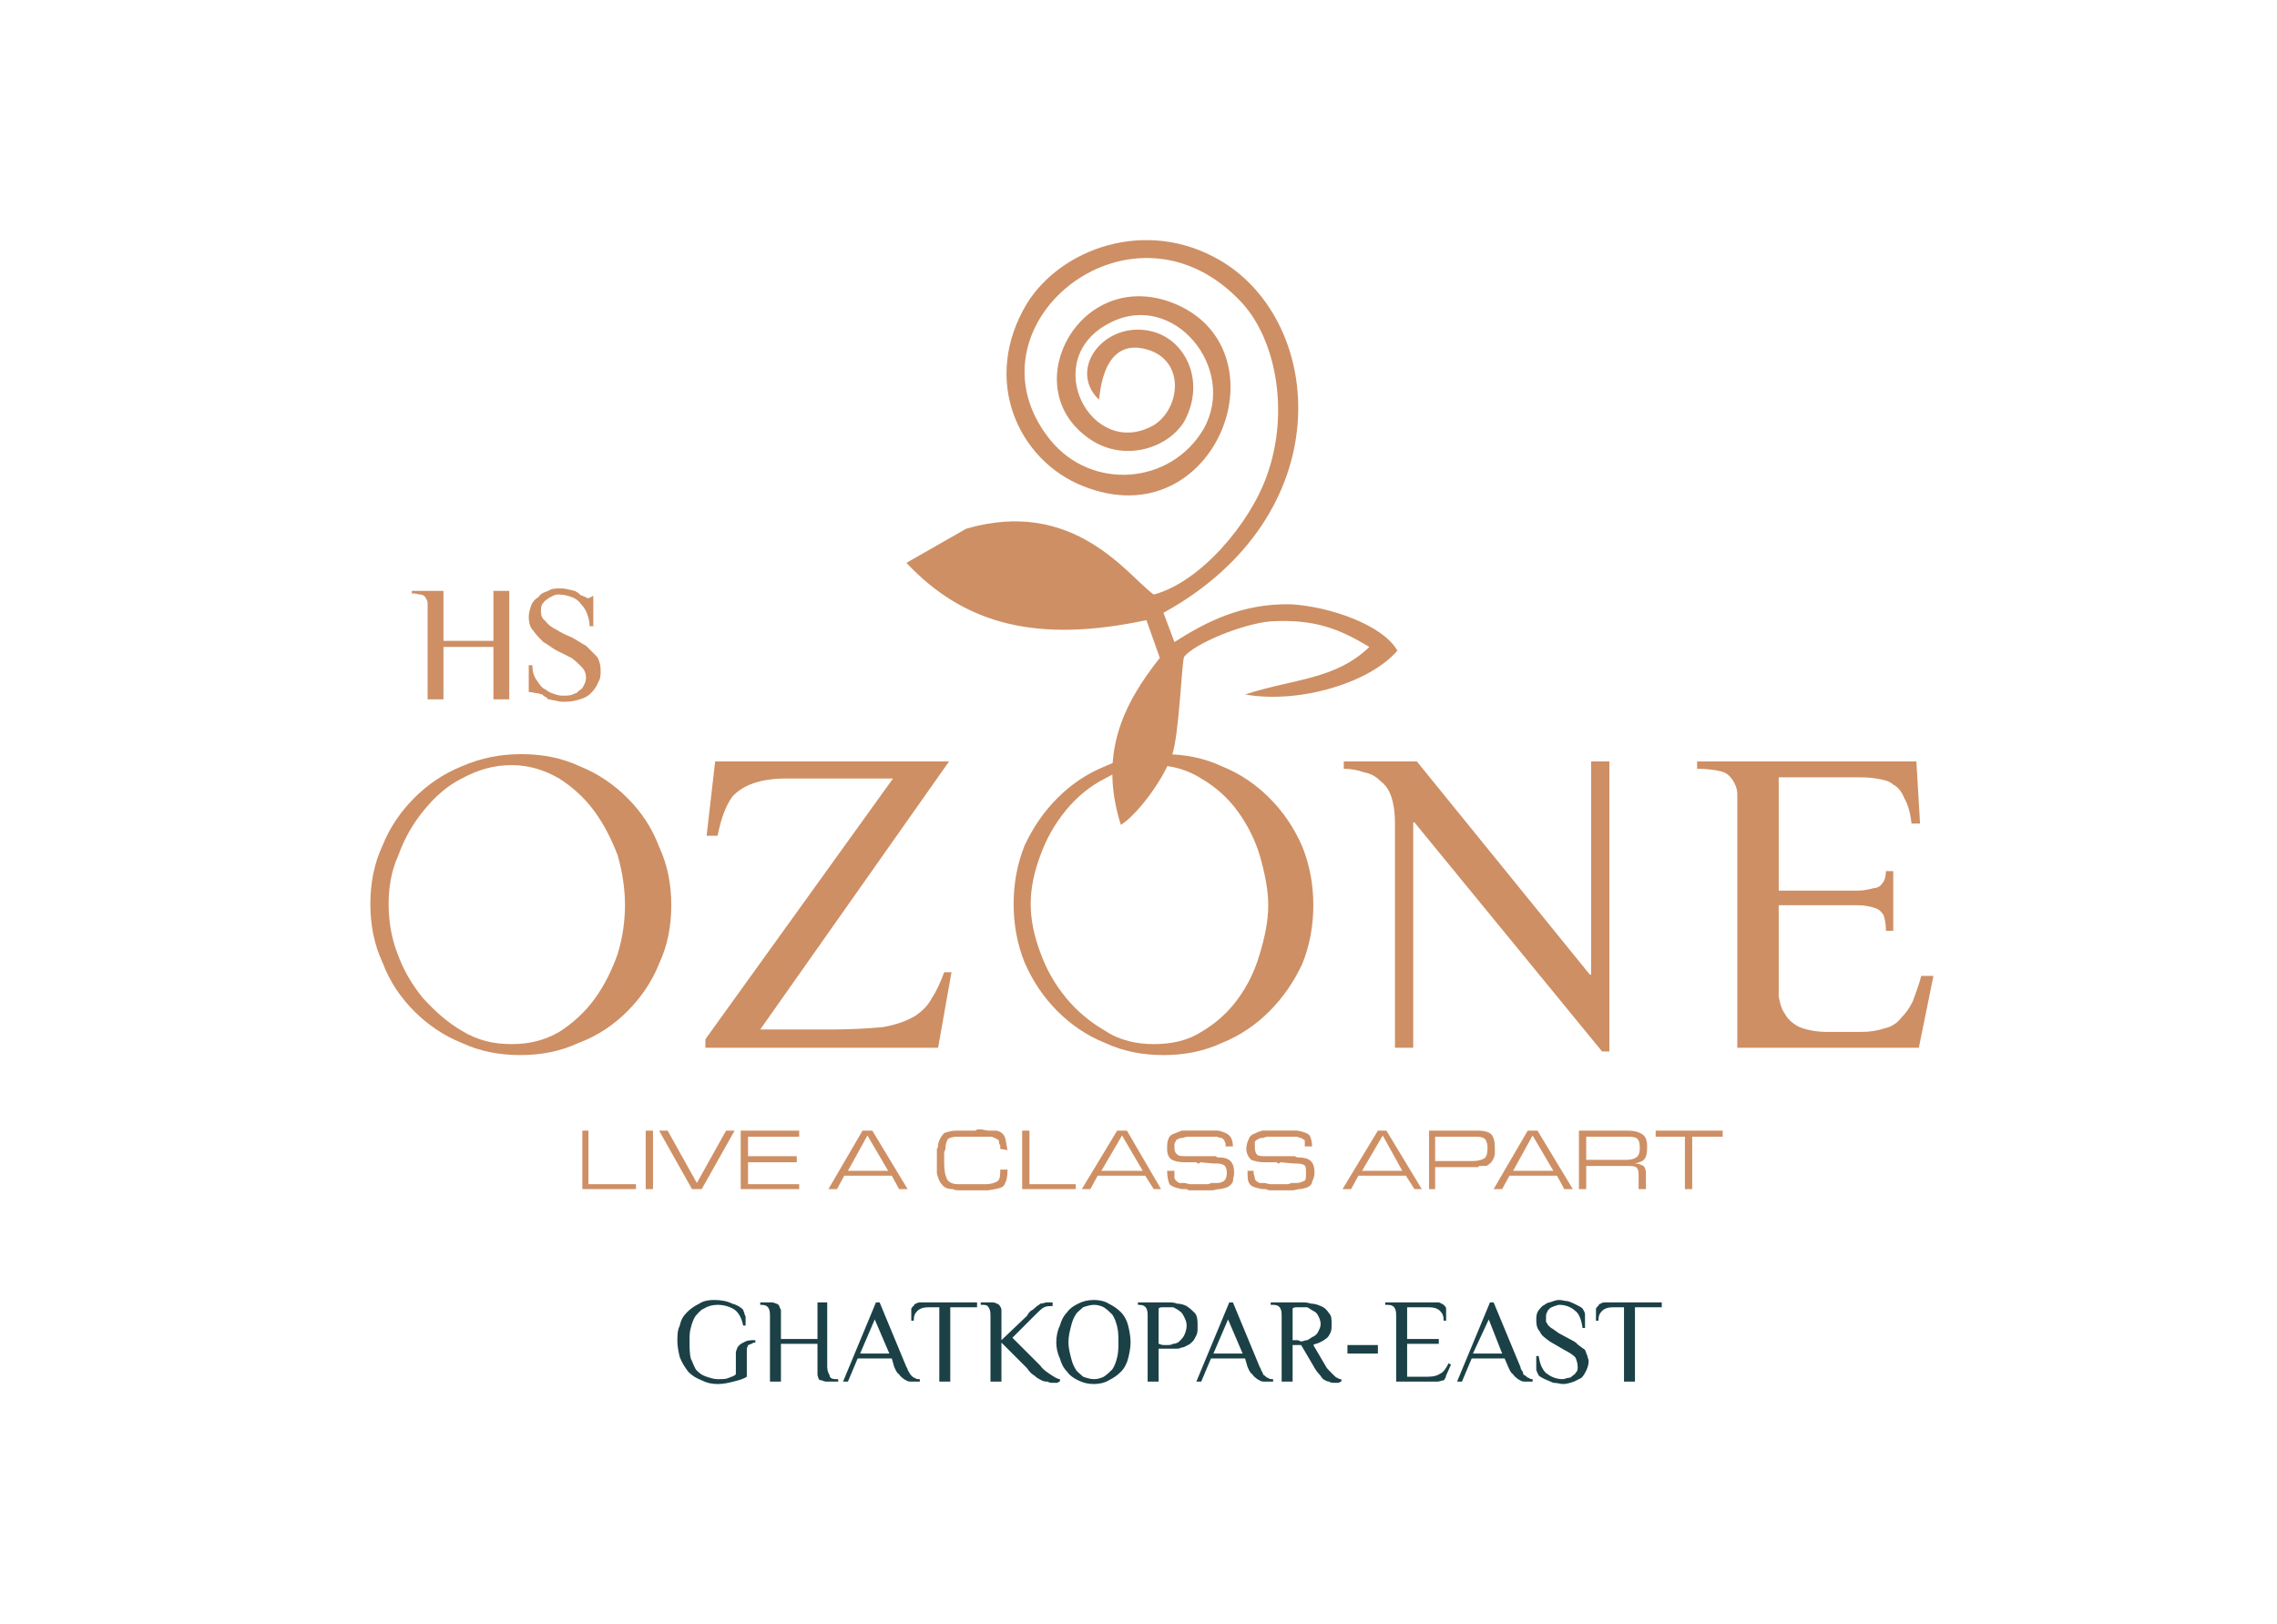 <?xml version="1.0" encoding="UTF-8"?>
<!DOCTYPE svg PUBLIC "-//W3C//DTD SVG 1.1//EN" "http://www.w3.org/Graphics/SVG/1.1/DTD/svg11.dtd">
<!-- Creator: CorelDRAW X7 -->
<svg xmlns="http://www.w3.org/2000/svg" xml:space="preserve" width="100%" height="100%" version="1.1" style="shape-rendering:geometricPrecision; text-rendering:geometricPrecision; image-rendering:optimizeQuality; fill-rule:evenodd; clip-rule:evenodd"
viewBox="0 0 1869 1333"
 xmlns:xlink="http://www.w3.org/1999/xlink">
 <defs>
  <style type="text/css">
   <![CDATA[
    .fil2 {fill:none}
    .fil1 {fill:#1B4147}
    .fil0 {fill:#CE8F64;fill-rule:nonzero}
   ]]>
  </style>
 </defs>
 <g id="Layer_x0020_1">
  <g id="_378066240">
   <path class="fil0" d="M902 328c1,-2 2,-55 43,-40 28,11 23,48 2,61 -51,29 -95,-54 -36,-84 52,-27 105,37 77,87 -27,46 -92,51 -126,9 -74,-92 64,-207 154,-116 31,30 43,92 24,145 -14,40 -55,88 -93,98 -21,-15 -65,-80 -154,-54l-49 28c48,51 108,66 197,47l11 31c-31,39 -50,80 -32,137 12,-7 34,-35 42,-57 6,-17 8,-78 10,-81 9,-11 48,-27 71,-29 36,-2 56,6 81,21 -28,27 -62,26 -102,39 45,8 103,-10 125,-36 -12,-21 -55,-36 -87,-38 -41,-1 -71,15 -96,31l-9 -24c145,-80 133,-238 47,-289 -61,-36 -131,-10 -159,35 -38,63 -7,129 46,150 110,44 169,-115 72,-151 -74,-27 -125,66 -71,109 29,24 68,12 82,-11 17,-31 3,-64 -23,-73 -40,-13 -74,29 -47,55zm-134 134c6,9 21,18 29,22 55,27 78,21 133,13 -26,-42 -103,-75 -162,-35z"/>
   <path class="fil0" d="M483 972l39 0 0 4 -44 0 0 -48 5 0 0 44zm47 -44l6 0 0 48 -6 0 0 -48zm42 43l24 -43 7 0 -27 48 -8 0 -27 -48 7 0 24 43zm42 -38l0 16 40 0 0 5 -40 0 0 18 42 0 0 4 -48 0 0 -48 48 0 0 5 -42 0zm118 32l-39 0 -6 11 -7 0 28 -48 8 0 29 48 -7 0 -6 -11zm-3 -4l-17 -29 -16 29 33 0zm92 -1l6 0c0,6 -1,10 -3,13 -1,2 -6,3 -13,4l-13 0c0,0 0,0 -1,0 0,0 -1,0 -1,0 -1,0 -1,0 -2,0 0,0 0,0 -1,0 -2,0 -3,0 -5,0 -2,0 -4,0 -6,-1 -4,0 -7,-1 -9,-4 -2,-2 -3,-5 -4,-9 0,-1 0,-2 0,-3 0,0 0,-1 0,-2 0,-1 0,-1 0,-2 0,-1 0,-2 0,-3 0,-1 0,-1 0,-2 0,-1 0,-2 0,-3 0,-2 0,-3 0,-5 1,-1 1,-2 1,-4 1,-4 3,-7 5,-9 3,-1 6,-2 10,-2 1,0 3,0 4,0 2,0 3,0 5,0 1,0 1,0 2,0 1,0 2,0 2,0 1,0 1,0 2,0 1,0 1,0 2,-1 0,0 1,0 1,0 1,0 2,0 2,0 2,0 4,1 7,1 2,0 4,0 6,0 4,1 6,3 7,6 1,3 1,6 2,10l-6 -1 0 0c0,0 0,-1 0,-1 0,-1 0,-2 0,-2 -1,-1 -1,-2 -1,-3 0,-1 -1,-2 -2,-2 -1,-1 -2,-1 -4,-2 -2,0 -4,0 -6,0 -1,0 -2,0 -3,0 -1,0 -2,0 -3,0 -3,0 -5,0 -8,0 -3,0 -5,0 -8,0 -4,0 -7,1 -8,2 -1,2 -2,4 -2,8 0,1 -1,2 -1,3 0,1 0,2 0,3 0,1 0,2 0,3 0,1 0,2 0,3 0,6 1,10 2,12 1,3 4,5 10,5 2,0 4,0 6,0 1,0 3,0 5,0l11 0c4,0 7,-1 9,-2 2,-1 3,-3 3,-8l0 -2zm24 12l38 0 0 4 -44 0 0 -48 6 0 0 44zm95 -7l-39 0 -6 11 -7 0 29 -48 8 0 28 48 -6 0 -7 -11zm-2 -4l-17 -29 -17 29 34 0zm74 -20l-6 0c0,0 0,0 0,-1 0,0 0,0 0,-1 0,-1 -1,-2 -1,-3 -1,-1 -1,-1 -2,-2 -1,0 -2,0 -4,-1 -2,0 -4,0 -5,0 -2,0 -3,0 -4,0 -1,0 -2,0 -3,0l-2 0c-1,0 -2,0 -4,0 -1,0 -3,0 -5,0 -1,0 -3,0 -5,1 -1,0 -3,0 -4,1 -1,0 -2,1 -2,2 -1,1 -1,2 -1,4 0,0 0,0 0,0 0,0 0,0 0,1 0,3 1,5 3,6 1,1 4,1 6,1 1,0 1,0 2,0 0,0 1,0 1,0 1,0 1,0 1,0 1,0 1,0 2,0 1,0 2,0 3,0 1,0 2,0 3,0 0,0 1,0 2,0 1,0 2,0 3,0 1,0 2,0 3,0 1,0 1,0 2,0 1,0 2,0 3,0 1,1 1,1 2,1 5,0 8,1 10,3 2,2 3,5 3,10 0,2 -1,5 -1,7 -1,2 -3,4 -6,5 -1,0 -3,1 -5,1 -2,0 -4,1 -6,1 -1,0 -2,0 -3,0 -1,0 -2,0 -3,0l-4 0c-1,0 -3,0 -4,0 -1,0 -2,0 -4,0 -1,0 -2,0 -3,-1 -2,0 -3,0 -4,0 -5,-1 -8,-2 -10,-4 -1,-2 -2,-6 -2,-11l6 0 0 1c0,0 0,0 0,0 0,1 0,1 0,1 0,1 0,3 0,4 1,2 2,3 4,4 1,0 3,0 4,0 2,0 3,1 5,1 1,0 3,0 4,0 2,0 3,0 4,0 1,0 2,0 2,0 1,0 2,0 3,0 1,0 3,0 4,-1 2,0 3,0 5,0 3,0 5,-1 6,-2 1,-1 2,-3 2,-6 0,-4 -1,-6 -3,-7 -2,-1 -4,-1 -8,-1l-11 -1c0,1 -1,1 -1,1 -1,0 -1,0 -2,-1 -1,0 -3,0 -5,0 -2,0 -3,0 -5,0 -4,0 -8,-1 -10,-2 -3,-2 -4,-5 -4,-9 0,-3 0,-6 1,-8 1,-3 3,-4 6,-5 2,-1 3,-1 5,-2 2,0 4,0 6,0 1,0 3,0 5,0 2,0 3,0 4,0 1,0 3,0 4,0 1,0 2,0 3,0 2,0 3,0 4,0 1,0 2,0 4,0 4,1 7,2 9,4 2,2 3,5 3,9l0 0zm65 0l-6 0c0,0 0,0 0,-1 0,0 0,0 0,-1 0,-1 0,-2 0,-3 -1,-1 -2,-1 -3,-2 0,0 -2,0 -3,-1 -2,0 -4,0 -6,0 -1,0 -2,0 -3,0 -1,0 -2,0 -3,0l-2 0c-1,0 -3,0 -4,0 -2,0 -3,0 -5,0 -2,0 -3,0 -5,1 -2,0 -3,0 -4,1 -1,0 -2,1 -3,2 0,1 0,2 0,4 0,0 0,0 0,0 0,0 0,0 0,1 0,3 1,5 2,6 2,1 4,1 7,1 1,0 1,0 1,0 1,0 1,0 2,0 0,0 1,0 1,0 1,0 1,0 1,0 1,0 2,0 3,0 1,0 2,0 3,0 1,0 2,0 3,0 1,0 2,0 3,0 1,0 2,0 2,0 1,0 2,0 3,0 1,0 2,0 2,0 1,1 2,1 3,1 4,0 8,1 10,3 2,2 3,5 3,10 0,2 -1,5 -2,7 0,2 -2,4 -5,5 -1,0 -3,1 -5,1 -2,0 -4,1 -6,1 -1,0 -2,0 -4,0 -1,0 -2,0 -3,0l-4 0c-1,0 -2,0 -3,0 -1,0 -3,0 -4,0 -1,0 -2,0 -4,-1 -1,0 -2,0 -3,0 -5,-1 -9,-2 -10,-4 -2,-2 -2,-6 -2,-11l5 0 0 1c0,0 0,0 0,0 0,1 0,1 0,1 0,1 1,3 1,4 0,2 2,3 4,4 1,0 2,0 4,0 1,0 3,1 5,1 1,0 2,0 4,0 1,0 3,0 4,0 1,0 1,0 2,0 1,0 2,0 2,0 2,0 3,0 5,-1 1,0 3,0 4,0 3,0 5,-1 7,-2 1,-1 1,-3 1,-6 0,-4 0,-6 -2,-7 -2,-1 -5,-1 -8,-1l-11 -1c-1,1 -1,1 -2,1 0,0 0,0 -1,-1 -2,0 -3,0 -5,0 -2,0 -4,0 -5,0 -5,0 -8,-1 -11,-2 -2,-2 -4,-5 -4,-9 0,-3 1,-6 2,-8 1,-3 3,-4 6,-5 1,-1 3,-1 5,-2 2,0 3,0 5,0 2,0 4,0 6,0 1,0 3,0 4,0 1,0 2,0 4,0 1,0 2,0 3,0 1,0 3,0 4,0 1,0 2,0 3,0 5,1 8,2 10,4 1,2 2,5 2,9l0 0zm77 24l-39 0 -6 11 -7 0 29 -48 7 0 29 48 -6 0 -7 -11zm-3 -4l-16 -29 -17 29 33 0zm22 -33l40 0c5,0 9,1 11,3 2,2 3,6 3,11 0,1 0,1 0,2 0,1 0,2 0,3 0,2 -1,3 -1,4 -1,1 -1,2 -2,3 -1,1 -2,2 -4,3 -1,0 -3,0 -4,0 -1,0 -1,0 -2,0 0,1 -1,1 -2,1l-34 0 0 18 -5 0 0 -48zm5 25l31 0c4,0 7,-1 9,-2 2,-1 3,-4 3,-9 0,-3 -1,-6 -2,-7 -1,-1 -3,-2 -7,-2l-34 0 0 20zm100 12l-39 0 -6 11 -7 0 28 -48 8 0 29 48 -7 0 -6 -11zm-3 -4l-17 -29 -16 29 33 0zm21 -33l40 0c5,0 9,1 12,3 3,2 4,5 4,11 0,5 -1,8 -2,9 -1,2 -4,3 -8,4 3,0 5,1 7,2 1,1 2,3 2,6l0 13 -6 0 0 -10c0,-4 0,-6 -2,-8 -2,-1 -4,-1 -8,-1l-33 0 0 19 -6 0 0 -48zm6 24l33 0c4,0 7,-1 8,-2 2,-1 3,-4 3,-8 0,-4 -1,-7 -3,-8 -2,-1 -5,-1 -9,-1l-32 0 0 19zm87 -19l0 43 -6 0 0 -43 -24 0 0 -5 55 0 0 5 -25 0z"/>
   <path class="fil0" d="M420 857c-15,0 -28,-3 -41,-11 -12,-7 -22,-16 -32,-27 -9,-11 -16,-23 -21,-37 -5,-13 -7,-27 -7,-40 0,-13 2,-27 8,-40 5,-14 12,-26 21,-37 9,-11 19,-20 31,-26 13,-7 26,-11 41,-11 14,0 27,4 39,11 11,7 21,16 29,27 8,11 14,23 19,36 4,14 6,28 6,41 0,13 -2,27 -6,40 -5,14 -11,26 -19,37 -8,11 -18,20 -29,27 -12,7 -25,10 -39,10zm-116 -115c0,17 3,33 10,48 6,16 15,29 26,40 11,11 24,20 39,26 15,7 31,10 48,10 17,0 33,-3 48,-10 16,-6 29,-15 40,-26 11,-11 20,-24 26,-39 7,-15 10,-31 10,-48 0,-17 -3,-33 -10,-48 -6,-16 -15,-29 -26,-40 -11,-11 -24,-20 -39,-26 -15,-7 -31,-10 -48,-10 -17,0 -33,3 -49,10 -15,6 -28,15 -39,26 -11,11 -20,24 -26,39 -7,15 -10,31 -10,48zm320 103l155 -220 -192 0 -7 61 9 0c3,-15 7,-25 12,-32 9,-10 24,-15 44,-15l88 0 -154 214 0 7 191 0 11 -62 -6 0c-3,8 -6,15 -10,21 -3,6 -8,11 -14,15 -7,4 -15,7 -26,9 -10,1 -25,2 -43,2l-58 0zm323 12c-14,0 -28,-3 -40,-11 -12,-7 -23,-16 -32,-27 -9,-11 -16,-23 -21,-37 -5,-13 -8,-27 -8,-40 0,-13 3,-27 8,-40 5,-14 12,-26 21,-37 9,-11 20,-20 32,-26 12,-7 26,-11 40,-11 15,0 28,4 39,11 12,7 22,16 30,27 8,11 14,23 18,36 4,14 7,28 7,41 0,13 -3,27 -7,40 -4,14 -10,26 -18,37 -8,11 -18,20 -30,27 -11,7 -24,10 -39,10zm-115 -115c0,17 3,33 9,48 7,16 16,29 27,40 11,11 24,20 39,26 15,7 31,10 48,10 17,0 33,-3 48,-10 15,-6 28,-15 39,-26 11,-11 20,-24 27,-39 6,-15 9,-31 9,-48 0,-17 -3,-33 -9,-48 -7,-16 -16,-29 -27,-40 -11,-11 -24,-20 -39,-26 -15,-7 -31,-10 -48,-10 -17,0 -33,3 -48,10 -15,6 -28,15 -39,26 -11,11 -20,24 -27,39 -6,15 -9,31 -9,48zm489 -117l-15 0 0 175 -1 0 -142 -175 -60 0 0 6c6,0 11,1 17,3 5,1 9,3 13,7 4,3 7,7 9,13 2,6 3,13 3,21l0 185 15 0 0 -185 1 0 154 188 6 0 0 -238zm139 13l60 0c8,0 15,0 20,1 6,1 11,2 14,5 4,2 7,6 9,11 3,5 5,12 6,21l7 0 -3 -51 -180 0 0 6c8,0 15,1 19,2 5,1 8,4 10,7 2,3 4,7 4,12 0,5 0,11 0,18l0 190 149 0 12 -59 -10 0c-2,8 -5,15 -7,21 -3,6 -6,10 -10,14 -3,4 -8,7 -13,8 -6,2 -12,3 -20,3l-27 0c-10,0 -18,-2 -23,-4 -6,-3 -10,-7 -12,-11 -3,-4 -4,-9 -5,-14 0,-4 0,-8 0,-12l0 -63 47 0c7,0 13,0 18,0 5,0 10,1 13,2 4,1 6,3 8,6 1,3 2,7 2,13l6 0 0 -49 -6 0c0,4 -1,8 -3,10 -1,2 -4,4 -7,4 -4,1 -8,2 -13,2 -5,0 -11,0 -18,0l-47 0 0 -93z"/>
   <path class="fil0" d="M351 574l13 0 0 -43 41 0 0 43 13 0 0 -89 -13 0 0 41 -41 0 0 -41 -26 0 0 2c3,0 6,1 7,1 2,0 3,1 4,2 1,2 2,3 2,5 0,2 0,4 0,7l0 72zm83 -28l0 22c3,0 5,1 7,1 1,0 3,1 4,1 1,1 2,2 3,2 1,1 1,1 2,2 2,0 4,1 6,1 3,1 5,1 8,1 5,0 9,-1 12,-2 4,-1 7,-3 9,-5 3,-3 5,-6 6,-9 2,-3 2,-6 2,-10 0,-4 -1,-8 -3,-11 -3,-3 -6,-6 -9,-9 -4,-2 -8,-5 -12,-7 -5,-2 -9,-4 -12,-6 -4,-2 -7,-4 -9,-7 -3,-2 -4,-5 -4,-8 0,-2 0,-4 1,-6 1,-1 2,-3 4,-4 1,-1 3,-2 5,-3 2,-1 3,-1 5,-1 4,0 7,1 10,2 3,1 6,3 8,6 2,2 4,5 5,8 1,3 2,6 2,10l3 0 0 -25c-2,1 -3,2 -5,2 -1,-1 -2,-1 -4,-2 -1,0 -2,-1 -3,-2 -1,-1 -2,-1 -3,-2 -2,0 -3,-1 -5,-1 -3,-1 -5,-1 -7,-1 -4,0 -7,0 -10,2 -3,1 -6,2 -8,5 -3,2 -5,4 -6,7 -1,3 -2,6 -2,9 0,5 1,9 4,12 2,3 5,6 8,9 4,2 7,5 11,7 4,2 8,4 12,6 3,2 6,5 8,7 3,3 4,6 4,9 0,3 -1,5 -2,7 -1,2 -2,3 -4,4 -1,2 -3,2 -5,3 -2,1 -5,1 -7,1 -2,0 -4,0 -7,-1 -3,-1 -6,-2 -8,-4 -3,-1 -5,-4 -7,-7 -3,-4 -4,-8 -4,-13l-3 0z"/>
   <path class="fil1" d="M589 1071c-4,0 -8,1 -11,3 -3,1 -5,4 -7,6 -2,3 -3,6 -4,10 -1,3 -1,7 -1,11 0,5 0,10 1,14 2,4 3,8 5,10 3,3 5,4 8,5 3,1 6,2 9,2 4,0 7,0 9,-1 2,-1 4,-1 6,-3l0 -17c0,-1 0,-2 1,-4 0,-1 1,-2 2,-3 1,-1 3,-2 5,-3 2,-1 5,-1 8,-1l0 2c-1,0 -2,0 -3,1 -1,0 -2,1 -3,1 0,1 -1,2 -1,3 0,2 0,3 0,4l0 19c-3,2 -7,3 -11,4 -4,1 -8,2 -13,2 -5,0 -9,-1 -13,-3 -5,-2 -8,-4 -11,-7 -3,-4 -5,-7 -7,-12 -1,-4 -2,-9 -2,-13 0,-5 0,-9 2,-13 1,-5 3,-8 6,-11 3,-3 6,-5 10,-7 3,-2 7,-3 12,-3 6,0 11,1 15,3 4,1 7,3 9,5 0,1 1,2 1,3 0,1 1,2 1,3 0,1 0,3 0,4 0,1 0,2 0,3l-2 0c-1,-5 -3,-10 -7,-13 -3,-2 -8,-4 -14,-4zm90 51c0,3 1,5 2,7 0,2 2,3 5,3l2 0 0 2 -9 0c-1,0 -3,0 -4,-1 -1,0 -2,0 -3,-1 0,-1 -1,-2 -1,-4 0,-1 0,-3 0,-6l0 -19 -30 0 0 31 -9 0 0 -53c0,-3 0,-5 -1,-7 -1,-2 -3,-3 -6,-3l-1 0 0 -2 8 0c2,0 3,0 5,1 1,0 2,1 2,1 1,1 1,3 2,4 0,2 0,4 0,6l0 18 30 0 0 -30 8 0 0 53zm76 12c-1,0 -3,0 -4,0 -1,0 -3,0 -4,0 -2,0 -3,-1 -5,-2 -1,-1 -3,-2 -4,-4 -2,-1 -3,-4 -4,-6l-2 -7 -28 0 -8 19 -4 0 27 -65 3 0 22 53c1,1 1,3 2,4 1,2 2,3 2,3 1,1 2,2 3,2 1,1 2,1 4,1l0 2zm-49 -23l24 0 -12 -28 -12 28zm96 -42l0 4 -22 0 0 61 -9 0 0 -61 -9 0c-4,0 -7,1 -9,3 -2,2 -3,4 -3,8l-2 0 0 -7c0,-1 0,-2 0,-3 1,-1 1,-2 2,-2 0,-1 1,-2 2,-2 1,-1 3,-1 4,-1l46 0zm11 0c2,0 4,0 5,1 1,0 2,1 2,1 1,1 2,3 2,4 0,2 0,4 0,6l0 19 21 -20c1,-2 2,-3 3,-4 2,-1 3,-2 4,-3 1,-1 3,-2 4,-3 2,0 4,-1 5,-1l5 0 0 3c-2,0 -5,0 -7,1 -2,1 -4,3 -7,6l-19 19 23 23c2,3 5,5 8,7 3,2 6,4 8,4l0 2c0,0 -1,0 -2,1 -1,0 -3,0 -4,0 -1,0 -3,0 -4,-1 -2,0 -3,0 -5,-1 -2,-1 -4,-2 -6,-4 -2,-1 -4,-3 -6,-6l-21 -21 0 32 -9 0 0 -53c0,-3 0,-5 -1,-7 -1,-2 -2,-3 -5,-3l-2 0 0 -2 8 0zm105 33c0,-5 0,-9 -1,-13 -1,-4 -2,-7 -4,-10 -2,-2 -4,-4 -7,-6 -2,-1 -5,-2 -8,-2 -3,0 -6,1 -9,2 -2,2 -5,4 -6,6 -2,3 -3,6 -4,10 -1,4 -2,8 -2,13 0,4 1,8 2,12 1,4 2,7 4,10 1,2 4,4 6,6 3,1 6,2 9,2 3,0 6,-1 8,-2 3,-2 5,-4 7,-6 2,-3 3,-6 4,-10 1,-4 1,-8 1,-12zm-51 0c0,-5 1,-10 3,-14 1,-4 3,-8 6,-11 2,-3 5,-5 9,-7 4,-2 8,-3 13,-3 4,0 9,1 12,3 4,2 7,4 10,7 3,3 5,7 6,11 1,4 2,9 2,14 0,4 -1,9 -2,13 -1,4 -3,8 -6,11 -3,3 -6,5 -10,7 -3,2 -8,3 -12,3 -5,0 -9,-1 -13,-3 -4,-2 -7,-4 -9,-7 -3,-3 -5,-7 -6,-11 -2,-4 -3,-9 -3,-13zm91 2c2,0 3,0 5,-1 2,0 4,-1 5,-2 2,-2 3,-3 4,-5 1,-2 2,-5 2,-8 0,-3 -1,-5 -2,-7 -1,-2 -2,-4 -4,-5 -1,-1 -3,-2 -5,-3 -2,0 -3,0 -5,0 -1,0 -2,0 -3,0 -2,0 -3,0 -4,1l0 29c1,0 2,1 4,1 1,0 2,0 3,0zm-7 30l-9 0 0 -53c0,-3 0,-5 -1,-7 -1,-2 -3,-3 -6,-3l-1 0 0 -2 25 0c2,0 5,0 7,1 3,0 6,1 8,2 3,2 5,4 7,6 2,3 2,6 2,11 0,3 0,5 -1,7 -1,2 -2,4 -3,5 -1,1 -3,3 -4,3 -2,1 -3,2 -5,2 -2,1 -3,1 -5,1 -1,0 -2,0 -3,0l-11 0 0 27zm94 0c-2,0 -3,0 -4,0 -1,0 -3,0 -4,0 -2,0 -3,-1 -5,-2 -1,-1 -3,-2 -4,-4 -2,-1 -3,-4 -4,-6l-2 -7 -28 0 -8 19 -4 0 27 -65 3 0 22 53c1,1 1,3 2,4 1,2 1,3 2,3 1,1 2,2 3,2 1,1 2,1 4,1l0 2zm-49 -23l24 0 -12 -28 -12 28zm72 -10c2,0 3,-1 5,-1 2,-1 3,-2 5,-3 2,-1 3,-2 4,-4 1,-2 2,-4 2,-6 0,-3 -1,-5 -2,-7 -1,-2 -2,-3 -4,-4 -2,-1 -3,-2 -5,-3 -2,0 -3,0 -5,0 -1,0 -2,0 -3,0 -2,0 -3,0 -4,1l0 26c1,0 2,0 4,0 1,0 2,1 3,1zm0 3l-7 0 0 30 -9 0 0 -53c0,-3 0,-5 -1,-7 -1,-2 -3,-3 -6,-3l-2 0 0 -2 26 0c2,0 4,0 7,1 3,0 6,1 8,2 3,1 5,3 7,6 2,2 2,5 2,9 0,3 0,5 -1,7 -1,2 -2,4 -4,5 -1,1 -3,2 -5,3 -2,1 -4,1 -5,2l10 17c1,2 2,3 4,5 1,1 2,2 3,3 1,1 2,2 3,2 1,1 2,1 3,1l0 2c0,0 -1,0 -2,1 -1,0 -2,0 -4,0 -1,0 -3,0 -4,-1 -2,0 -3,-1 -5,-2 -1,-1 -2,-3 -4,-5 -1,-1 -3,-4 -4,-6l-10 -17zm38 0l25 0 0 7 -25 0 0 -7zm73 -35c2,0 3,0 4,1 1,0 2,1 3,2 0,0 1,1 1,2 0,1 0,2 0,3l0 7 -2 0c0,-4 -1,-6 -3,-8 -2,-2 -5,-3 -9,-3l-18 0 0 26 26 0 0 4 -26 0 0 27 17 0c5,0 8,-1 11,-3 2,-1 4,-4 6,-8l2 1 -4 9c0,1 -1,3 -2,4 -2,0 -3,1 -5,1l-34 0 0 -53c0,-3 0,-5 -1,-7 -1,-2 -3,-3 -6,-3l-2 0 0 -2 42 0zm79 65c-1,0 -2,0 -4,0 -1,0 -2,0 -3,0 -2,0 -3,-1 -5,-2 -1,-1 -3,-2 -4,-4 -2,-1 -3,-4 -4,-6l-3 -7 -27 0 -8 19 -4 0 27 -65 3 0 22 53c0,1 1,3 2,4 0,2 1,3 2,3 1,1 2,2 3,2 1,1 2,1 3,1l0 2zm-49 -23l24 0 -11 -28 -13 28zm95 6c0,3 -1,6 -2,8 -1,2 -2,4 -4,6 -2,1 -4,2 -6,3 -3,1 -6,2 -9,2 -2,0 -5,-1 -8,-1 -2,-1 -5,-2 -7,-3 -2,-1 -4,-2 -5,-3 -1,-2 -2,-4 -2,-5l0 -11 2 0c1,7 3,11 6,14 4,3 8,5 14,5 1,0 3,-1 4,-1 2,0 3,-1 4,-2 2,-1 2,-2 3,-3 1,-1 1,-3 1,-4 0,-3 -1,-6 -2,-8 -2,-2 -5,-4 -9,-6l-12 -7c-4,-3 -7,-5 -8,-8 -2,-2 -3,-5 -3,-9 0,-2 0,-5 1,-7 1,-2 3,-4 4,-5 2,-1 4,-3 6,-3 3,-1 5,-2 8,-2 2,0 5,1 7,1 3,1 5,2 7,3 2,1 4,2 5,3 1,2 2,3 2,5l0 11 -2 0c-1,-7 -3,-12 -6,-14 -3,-3 -8,-5 -13,-5 -2,0 -3,1 -4,1 -2,1 -3,1 -4,2 -1,1 -2,2 -2,3 -1,1 -1,3 -1,4 0,2 0,3 0,4 1,1 1,2 2,3 1,1 2,2 4,3 1,1 3,2 4,3l13 7c2,1 3,3 5,4 1,1 3,2 4,3 1,2 1,3 2,5 0,1 1,3 1,4zm60 -48l0 4 -22 0 0 61 -9 0 0 -61 -9 0c-4,0 -7,1 -9,3 -2,2 -3,4 -3,8l-2 0 0 -7c0,-1 0,-2 0,-3 1,-1 1,-2 2,-2 0,-1 1,-2 2,-2 1,-1 3,-1 4,-1l46 0z"/>
  </g>
  <rect class="fil2" width="1869" height="1333"/>
 </g>
</svg>
